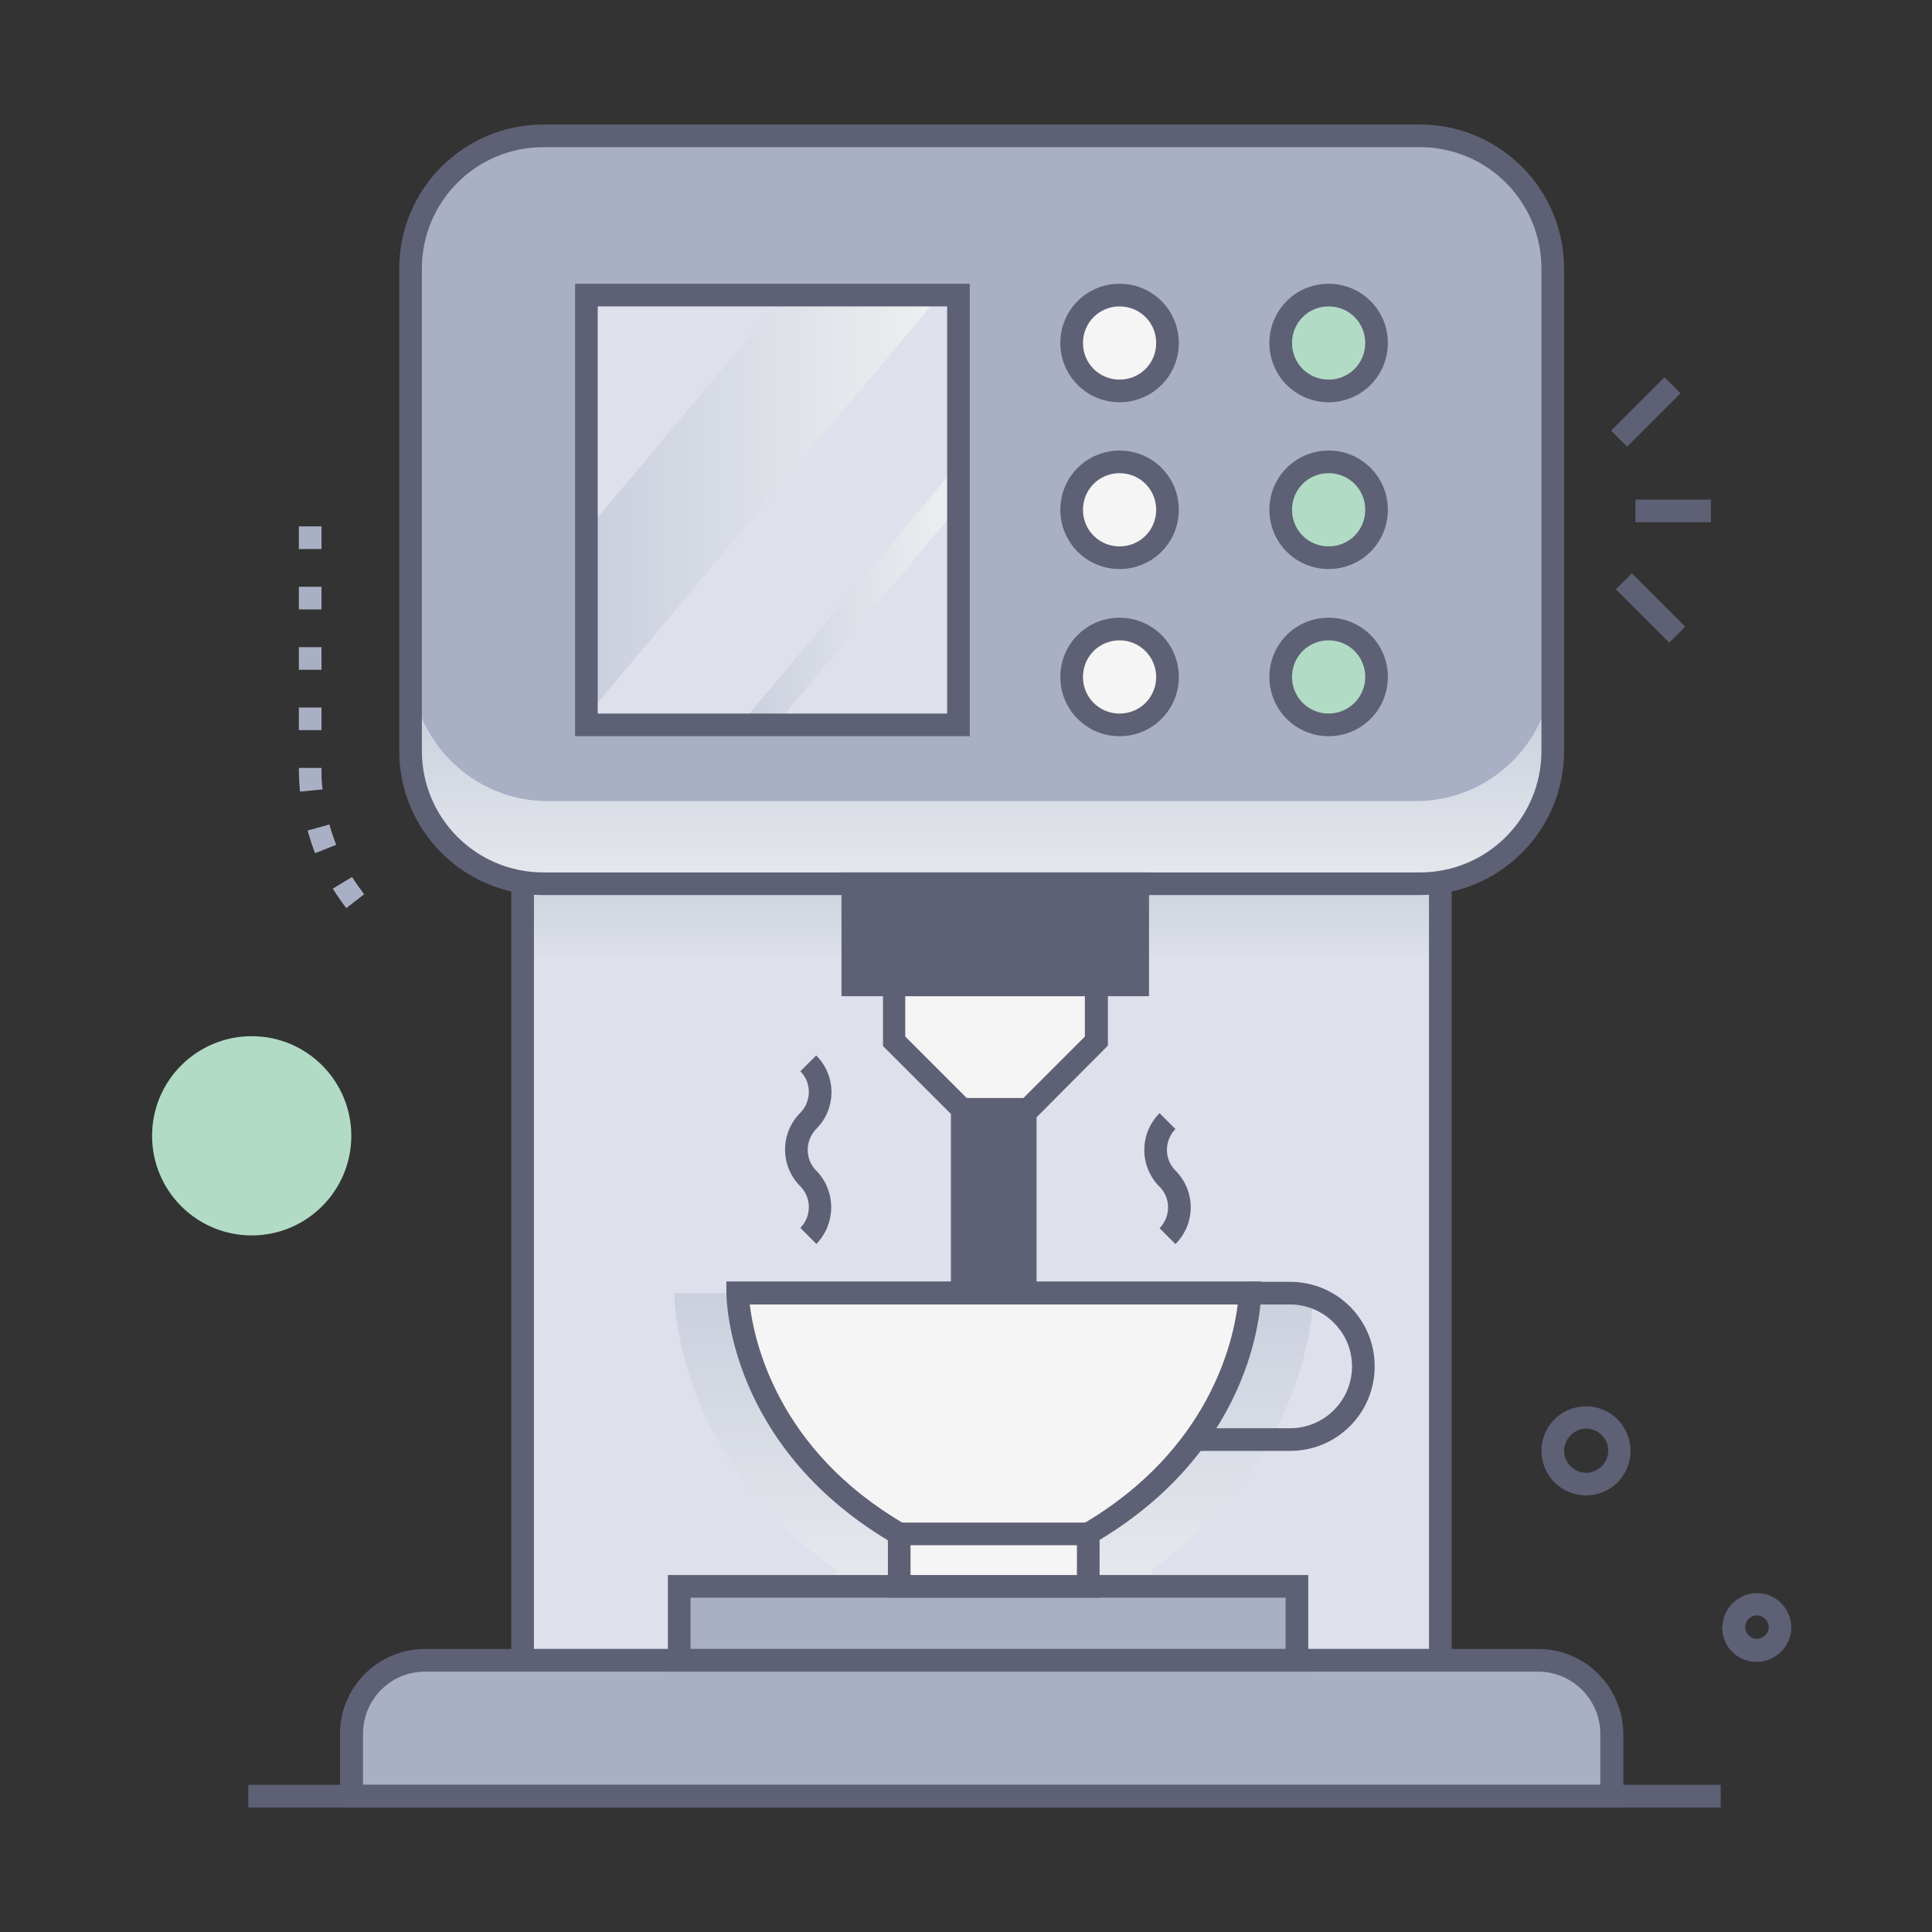 <?xml version="1.0" encoding="UTF-8"?>
<svg xmlns="http://www.w3.org/2000/svg" xmlns:xlink="http://www.w3.org/1999/xlink" version="1.1" viewBox="0 0 512 512">
  <rect x="0" y="0" width="512" height="512" fill="#333333" stroke="none"/>
  <defs>
    <style>
      .cls-1 {
        fill: #b1dbc5;
      }

      .cls-2 {
        fill: #dee1ec;
      }

      .cls-3 {
        fill: url(#Unbenannter_Verlauf_5);
      }

      .cls-3, .cls-4, .cls-5, .cls-6, .cls-7, .cls-8 {
        isolation: isolate;
      }

      .cls-3, .cls-4, .cls-5, .cls-6, .cls-8 {
        mix-blend-mode: multiply;
      }

      .cls-4 {
        fill: url(#Unbenannter_Verlauf_3);
      }

      .cls-5 {
        fill: url(#Unbenannter_Verlauf_4);
      }

      .cls-6 {
        fill: url(#Unbenannter_Verlauf_2);
      }

      .cls-9 {
        fill: #a9afc4;
      }

      .cls-10 {
        fill: #5e6175;
      }

      .cls-11 {
        fill: #f5f5f5;
      }

      .cls-8 {
        fill: url(#Unbenannter_Verlauf);
      }
    </style>
    <linearGradient id="Unbenannter_Verlauf" data-name="Unbenannter Verlauf" x1="263.3" y1="175.2" x2="263.3" y2="69.9" gradientTransform="translate(0 514) scale(1 -1)" gradientUnits="userSpaceOnUse">
      <stop offset="0" stop-color="#cacfdd"></stop>
      <stop offset="1" stop-color="#eef0f1"></stop>
    </linearGradient>
    <linearGradient id="Unbenannter_Verlauf_2" data-name="Unbenannter Verlauf 2" x1="260.1" y1="284" x2="260.1" y2="238.7" gradientTransform="translate(0 514) scale(1 -1)" gradientUnits="userSpaceOnUse">
      <stop offset="0" stop-color="#cacfdd"></stop>
      <stop offset="1" stop-color="#eef0f1"></stop>
    </linearGradient>
    <linearGradient id="Unbenannter_Verlauf_3" data-name="Unbenannter Verlauf 3" x1="260.1" y1="328.9" x2="260.1" y2="264.4" gradientTransform="translate(0 514) scale(1 -1)" gradientUnits="userSpaceOnUse">
      <stop offset="0" stop-color="#cacfdd"></stop>
      <stop offset="1" stop-color="#eef0f1"></stop>
    </linearGradient>
    <linearGradient id="Unbenannter_Verlauf_4" data-name="Unbenannter Verlauf 4" x1="155.4" y1="380" x2="249.1" y2="380" gradientTransform="translate(0 514) scale(1 -1)" gradientUnits="userSpaceOnUse">
      <stop offset="0" stop-color="#cacfdd"></stop>
      <stop offset="1" stop-color="#eef0f1"></stop>
    </linearGradient>
    <linearGradient id="Unbenannter_Verlauf_5" data-name="Unbenannter Verlauf 5" x1="196.1" y1="356.5" x2="254" y2="356.5" gradientTransform="translate(0 514) scale(1 -1)" gradientUnits="userSpaceOnUse">
      <stop offset="0" stop-color="#cacfdd"></stop>
      <stop offset="1" stop-color="#eef0f1"></stop>
    </linearGradient>
  </defs>
  <g>
    <g id="Ebene_1">
      <g class="cls-7">
        <g id="Coffee_Machine">
          <rect class="cls-2" x="138.5" y="111.8" width="243.2" height="328.2"></rect>
          <path class="cls-8" d="M348.1,342.7c0,1.9-.5,43.6-42.8,73.1v21.5h-83.8v-21.5c-42.3-29.5-42.8-71.2-42.8-73.1h169.5Z"></path>
          <rect class="cls-6" x="138.5" y="234.2" width="243.2" height="19.1"></rect>
          <path class="cls-10" d="M384.7,443h-249.2V108.8h249.2v334.2ZM141.5,437h237.2V114.8h-237.2v322.2Z"></path>
          <rect class="cls-9" x="108.8" y="36" width="302.7" height="198.2" rx="35.2" ry="35.2"></rect>
          <path class="cls-4" d="M411.5,176v21.9c0,20.1-16.3,36.3-36.3,36.3h-230c-20.1,0-36.3-16.3-36.3-36.3h0v-21.9c0,20.1,16.3,36.3,36.3,36.3h230c20.1,0,36.3-16.3,36.3-36.3Z"></path>
          <path class="cls-10" d="M376.3,237.2h-232.3c-21.1,0-38.2-17.1-38.2-38.2h0v-127.8c0-21.1,17.1-38.2,38.2-38.2h232.3c21.1,0,38.2,17.1,38.2,38.2v127.8c0,21.1-17.1,38.2-38.2,38.2ZM144,39c-17.8,0-32.2,14.4-32.2,32.2v127.8c0,17.8,14.4,32.2,32.2,32.2h232.3c17.8,0,32.2-14.4,32.2-32.2v-127.8c0-17.8-14.4-32.2-32.2-32.2h-232.3Z"></path>
          <path class="cls-9" d="M407.6,440H112.6c-10.7,0-19.4,8.7-19.4,19.4h0v16.6h334v-16.5c0-10.7-8.7-19.5-19.4-19.5,0,0,0,0,0,0Z"></path>
          <rect class="cls-2" x="155.4" y="78.2" width="98.6" height="113.9"></rect>
          <rect class="cls-2" x="155.4" y="78.2" width="98.6" height="113.9"></rect>
          <circle class="cls-11" cx="296.7" cy="90.9" r="12.7"></circle>
          <circle class="cls-1" cx="352.1" cy="90.9" r="12.7"></circle>
          <circle class="cls-11" cx="296.7" cy="135.1" r="12.7"></circle>
          <circle class="cls-1" cx="352.1" cy="135.1" r="12.7"></circle>
          <circle class="cls-11" cx="296.7" cy="179.4" r="12.7"></circle>
          <circle class="cls-1" cx="352.1" cy="179.4" r="12.7"></circle>
          <rect class="cls-10" x="65.8" y="473" width="390.2" height="6"></rect>
          <rect class="cls-9" x="179.9" y="420.4" width="163.7" height="19.6"></rect>
          <path class="cls-10" d="M430.1,479H90.1v-19.5c0-12.4,10.1-22.5,22.5-22.5h295.1c12.4,0,22.4,10.1,22.5,22.5v19.5ZM96.1,473h328v-13.5c0-9.1-7.4-16.5-16.5-16.5H112.6c-9.1,0-16.4,7.4-16.4,16.5v13.5Z"></path>
          <path class="cls-10" d="M346.7,443h-169.7v-25.6h169.7v25.6ZM183,437h157.7v-13.6h-157.7v13.6Z"></path>
          <path class="cls-11" d="M195.5,342.7s0,38.9,42.8,63.8v13.9h50.1v-13.9c42.8-25,42.8-63.8,42.8-63.8h-135.7Z"></path>
          <path class="cls-10" d="M291.4,423.4h-56.1v-15.2c-42.3-25.5-42.8-63.9-42.8-65.6v-3h141.7v3c0,1.6-.5,40-42.8,65.5v15.2ZM241.3,417.4h44.1v-12.6l1.5-.9c33.9-19.8,40-48.9,41.1-58.2h-129.3c1.1,9.3,7.1,38.5,41.1,58.2l1.5.9v12.6Z"></path>
          <path class="cls-10" d="M341.9,384.5h-25.2v-6h25.2c9.1,0,16.4-7.4,16.4-16.4s-7.4-16.4-16.4-16.4h-10.7v-6h10.7c12.4,0,22.4,10,22.4,22.4s-10,22.4-22.4,22.4Z"></path>
          <rect class="cls-10" x="226" y="234.2" width="75.5" height="26.8"></rect>
          <path class="cls-11" d="M236.9,261v14.9l18.1,18.1h17.5l18.1-18.1v-14.9h-53.6Z"></path>
          <path class="cls-10" d="M304.5,264h-81.5v-32.8h81.5v32.8ZM229,258h69.5v-20.8h-69.5v20.8Z"></path>
          <path class="cls-10" d="M273.7,297h-19.9l-19.8-19.8v-19.2h59.6v19.1l-19.8,19.9ZM256.2,291h15l16.3-16.3v-10.7h-47.6v10.7l16.3,16.3Z"></path>
          <rect class="cls-10" x="255" y="294" width="16.7" height="48.7"></rect>
          <path class="cls-10" d="M274.7,345.7h-22.7v-54.7h22.7v54.7ZM258,339.7h10.7v-42.7h-10.7v42.7Z"></path>
          <rect class="cls-10" x="238.3" y="403.5" width="50.1" height="6"></rect>
          <path class="cls-10" d="M311.5,329.7l-4.2-4.2c3-3.1,3-8,0-11-5.4-5.4-5.4-14.1,0-19.5l4.2,4.2c-3,3.1-3,8,0,11,5.4,5.4,5.4,14.1,0,19.5Z"></path>
          <path class="cls-10" d="M216.3,329.6l-4.2-4.2c3-3,3-8,0-11-5.4-5.4-5.4-14.1,0-19.5,3-3.1,3-8,0-11l4.2-4.2c5.4,5.4,5.4,14.1,0,19.5-3,3.1-3,8,0,11,5.3,5.4,5.3,14.1,0,19.5Z"></path>
          <path class="cls-10" d="M296.7,106.6c-8.7,0-15.7-7-15.7-15.7s7-15.7,15.7-15.7c8.7,0,15.7,7,15.7,15.7h0c0,8.7-7,15.7-15.7,15.7ZM296.7,81.2c-5.4,0-9.7,4.3-9.7,9.7,0,5.4,4.3,9.7,9.7,9.7,5.4,0,9.7-4.3,9.7-9.7h0c0-5.4-4.3-9.7-9.7-9.7Z"></path>
          <path class="cls-10" d="M352.1,106.6c-8.7,0-15.7-7-15.7-15.7s7-15.7,15.7-15.7,15.7,7,15.7,15.7h0c0,8.7-7,15.7-15.7,15.7ZM352.1,81.2c-5.4,0-9.7,4.3-9.7,9.7s4.3,9.7,9.7,9.7c5.4,0,9.7-4.3,9.7-9.7,0-5.4-4.3-9.7-9.7-9.7Z"></path>
          <path class="cls-10" d="M296.7,150.8c-8.7,0-15.7-7-15.7-15.7s7-15.7,15.7-15.7,15.7,7,15.7,15.7h0c0,8.7-7,15.7-15.7,15.7ZM296.7,125.4c-5.4,0-9.7,4.3-9.7,9.7s4.3,9.7,9.7,9.7c5.4,0,9.7-4.3,9.7-9.7h0c0-5.4-4.3-9.7-9.7-9.7Z"></path>
          <path class="cls-10" d="M352.1,150.8c-8.7,0-15.7-7-15.7-15.7s7-15.7,15.7-15.7,15.7,7,15.7,15.7c0,8.7-7,15.7-15.7,15.7ZM352.1,125.4c-5.4,0-9.7,4.3-9.7,9.7s4.3,9.7,9.7,9.7c5.4,0,9.7-4.3,9.7-9.7h0c0-5.4-4.3-9.7-9.7-9.7Z"></path>
          <path class="cls-10" d="M296.7,195.1c-8.7,0-15.7-7-15.7-15.7s7-15.7,15.7-15.7,15.7,7,15.7,15.7c0,8.7-7,15.7-15.7,15.7ZM296.7,169.7c-5.4,0-9.7,4.3-9.7,9.7s4.3,9.7,9.7,9.7,9.7-4.3,9.7-9.7c0-5.3-4.3-9.7-9.7-9.7Z"></path>
          <path class="cls-10" d="M352.1,195.1c-8.7,0-15.7-7-15.7-15.7s7-15.7,15.7-15.7c8.7,0,15.7,7,15.7,15.7,0,8.7-7,15.7-15.7,15.7ZM352.1,169.7c-5.4,0-9.7,4.3-9.7,9.7,0,5.4,4.3,9.7,9.7,9.7,5.3,0,9.7-4.3,9.7-9.7,0-5.4-4.3-9.7-9.7-9.7Z"></path>
          <path class="cls-10" d="M420.3,396.3c-6.5,0-11.8-5.3-11.8-11.8,0-.2,0-.3,0-.5h0c.1-3.1,1.5-6.1,3.8-8.2,4.8-4.4,12.3-4.1,16.7.7,4.4,4.8,4.1,12.3-.7,16.7-2.2,2-5,3.1-8,3.1h0ZM414.5,384.2c-.1,3.2,2.3,5.9,5.6,6.1,3.2.1,5.9-2.3,6.1-5.6.1-3.2-2.3-5.9-5.6-6.1-3.2-.1-5.9,2.4-6.1,5.6Z"></path>
          <path class="cls-10" d="M456.5,430.9c.2-5,4.5-8.9,9.5-8.7s8.9,4.5,8.7,9.5c-.1,2.4-1.2,4.7-3,6.3-3.7,3.4-9.5,3.2-12.9-.5-1.7-1.8-2.5-4.2-2.4-6.6ZM465.6,428.1c-1.7,0-3.1,1.4-3.1,3.1,0,1.7,1.4,3.1,3.1,3.1.8,0,1.5-.3,2.1-.8,1.3-1.2,1.4-3.1.2-4.4-.6-.6-1.4-1-2.3-1h0Z"></path>
          <path class="cls-9" d="M91.8,240.7c-1.3-1.7-2.5-3.4-3.6-5.2l5.1-3.1c1,1.6,2.1,3.1,3.2,4.6l-4.8,3.7ZM83.5,226.1c-.8-2-1.4-4-2-6l5.8-1.6c.5,1.8,1.1,3.6,1.8,5.4l-5.6,2.2ZM79.5,209.8c-.2-2.1-.3-4.2-.3-6.3h6c0,1.9,0,3.8.3,5.7l-6,.6ZM85.2,193.5h-6v-6h6v6ZM85.2,177.5h-6v-6h6v6ZM85.2,161.5h-6v-6h6v6ZM85.2,145.5h-6v-6h6v6Z"></path>
          <rect class="cls-10" x="433.4" y="132.4" width="20" height="6"></rect>
          <rect class="cls-10" x="426.2" y="106.2" width="20" height="6" transform="translate(50.5 340.4) rotate(-45)"></rect>
          <rect class="cls-10" x="434.4" y="151.1" width="6" height="20" transform="translate(14.2 356.5) rotate(-45)"></rect>
          <polygon class="cls-5" points="249.1 78.2 155.4 189.8 155.4 140.7 207.9 78.2 249.1 78.2"></polygon>
          <polygon class="cls-3" points="254 122.9 254 134.2 205.6 192.1 196.1 192.1 254 122.9"></polygon>
          <path class="cls-10" d="M257,195.1h-104.6v-119.9h104.6v119.9ZM158.4,189.1h92.6v-107.9h-92.6v107.9Z"></path>
          <circle class="cls-1" cx="66.7" cy="301" r="26.4"></circle>
        </g>
      </g>
    </g>
  </g>
</svg>
